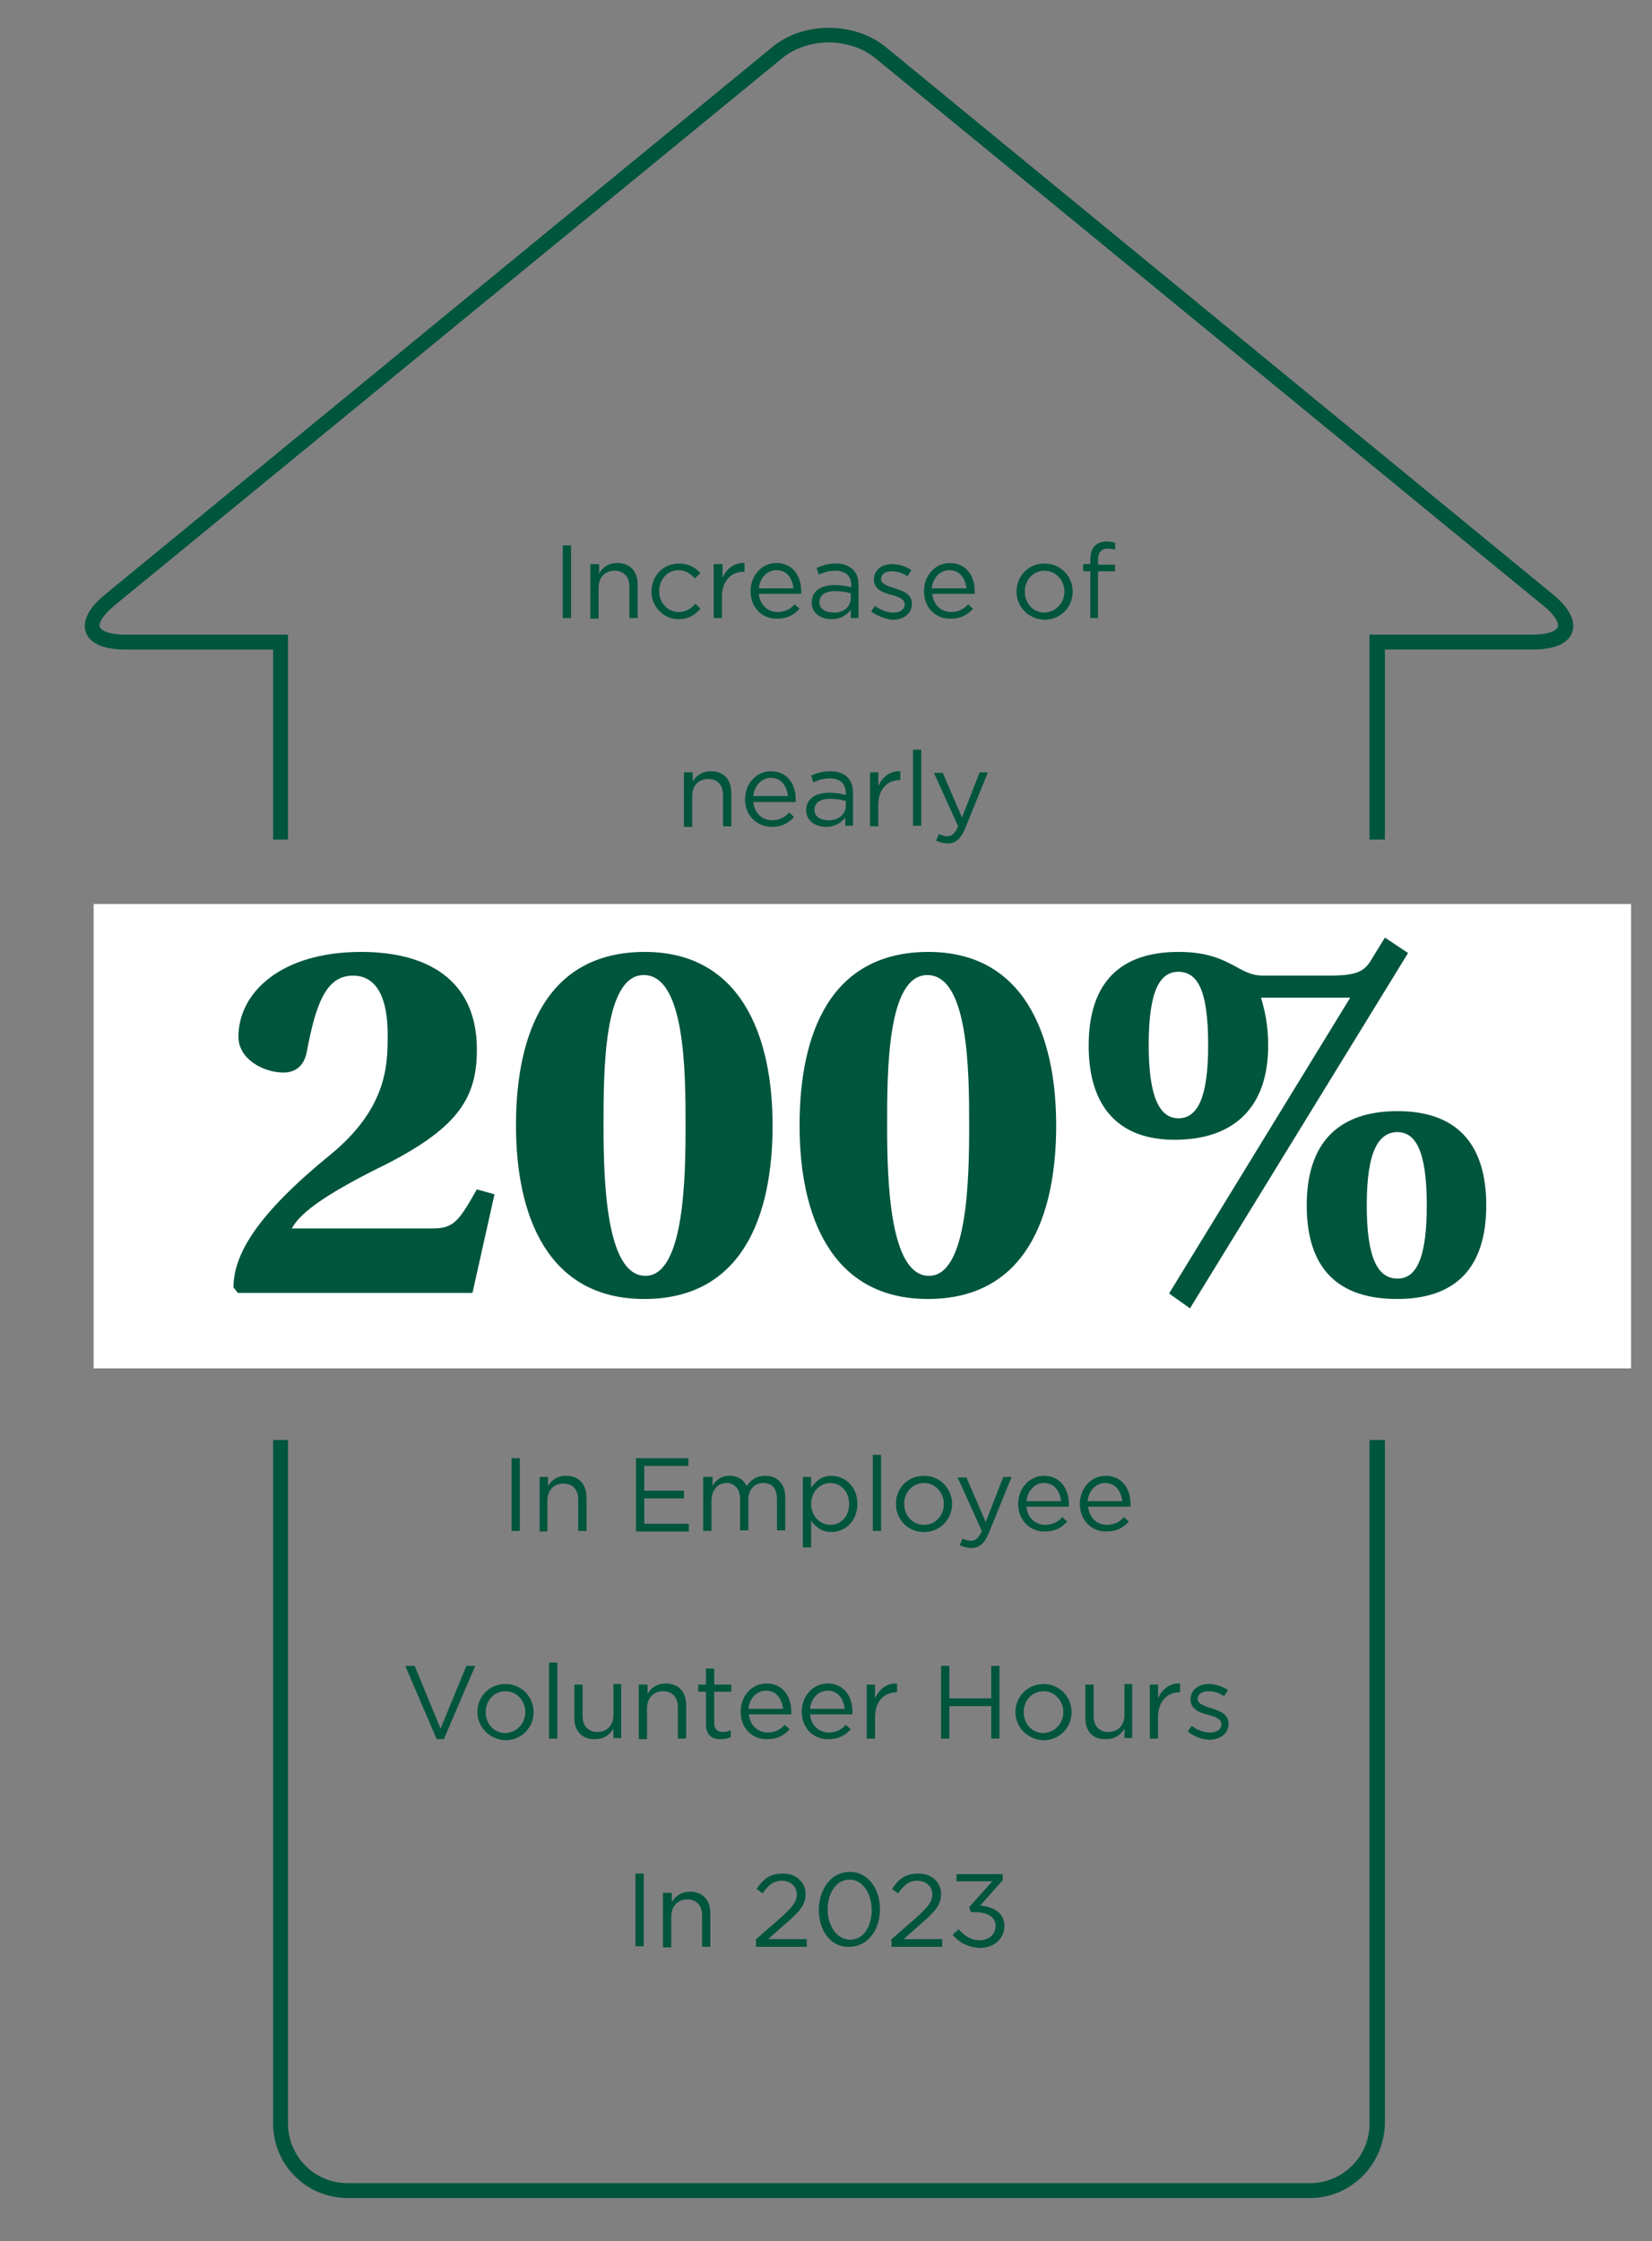 <svg xmlns="http://www.w3.org/2000/svg" xmlns:xlink="http://www.w3.org/1999/xlink" version="1.1" id="Layer_1" x="0px" y="0px" viewBox="0 0 300 406.8" style="enable-background:new 0 0 300 406.8;" xml:space="preserve">
<rect x="0" y="0" width="300" height="406.8" fill="#808080" stroke="none"/>
<style type="text/css">
	.st0{fill:#00553d;}
	.st1{fill:#ffffff;}
	.st2{clip-path:url(#SVGID_00000008107793089698449500000016321623038682713786_);}
	.st3{clip-path:url(#SVGID_00000070112779010709661510000005627965006816203690_);}
</style>
<g>
	<g>
		<path class="st0" d="M92.9,264.7h1.5v13.2h-1.5V264.7z" fill="#000000"/>
	</g>
	<g>
		<path class="st0" d="M98,268.1h1.5v1.7c0.6-1.1,1.7-1.9,3.3-1.9c2.4,0,3.7,1.6,3.7,3.9v6.1h-1.5v-5.7c0-1.8-1-2.9-2.7-2.9    c-1.7,0-2.9,1.2-2.9,3.1v5.6H98V268.1z" fill="#000000"/>
	</g>
	<g>
		<path class="st0" d="M115.5,264.7h9.5v1.4H117v4.5h7.2v1.4H117v4.6h8.1v1.4h-9.6V264.7z" fill="#000000"/>
	</g>
	<g>
		<path class="st0" d="M127.9,268.1h1.5v1.6c0.6-1,1.5-1.8,3.1-1.8c1.6,0,2.6,0.8,3.1,1.9c0.7-1.1,1.7-1.9,3.4-1.9    c2.2,0,3.6,1.5,3.6,3.9v6h-1.5v-5.7c0-1.9-0.9-2.9-2.5-2.9c-1.5,0-2.7,1.1-2.7,3v5.6h-1.5v-5.7c0-1.8-1-2.9-2.5-2.9    s-2.7,1.3-2.7,3.1v5.6h-1.5V268.1z" fill="#000000"/>
	</g>
	<g>
		<path class="st0" d="M145.8,268.1h1.5v2c0.8-1.2,1.9-2.2,3.7-2.2c2.3,0,4.7,1.8,4.7,5.1v0c0,3.2-2.3,5.1-4.7,5.1    c-1.8,0-3-1-3.7-2.1v4.9h-1.5V268.1z M154.2,273L154.2,273c0-2.3-1.6-3.8-3.4-3.8c-1.8,0-3.5,1.5-3.5,3.8v0c0,2.3,1.7,3.8,3.5,3.8    C152.6,276.8,154.2,275.4,154.2,273z" fill="#000000"/>
	</g>
	<g>
		<path class="st0" d="M158.5,264.1h1.5v13.8h-1.5V264.1z" fill="#000000"/>
	</g>
	<g>
		<path class="st0" d="M162.7,273L162.7,273c0-2.8,2.1-5.1,5.1-5.1c2.9,0,5.1,2.3,5.1,5.1v0c0,2.8-2.2,5.1-5.1,5.1    C164.8,278.1,162.7,275.8,162.7,273z M171.4,273L171.4,273c0-2.1-1.6-3.8-3.6-3.8c-2.1,0-3.6,1.7-3.6,3.8v0c0,2.1,1.5,3.8,3.6,3.8    C169.9,276.8,171.4,275.1,171.4,273z" fill="#000000"/>
	</g>
	<g>
		<path class="st0" d="M182.2,268.1h1.5l-4.1,10.1c-0.8,2-1.8,2.8-3.2,2.8c-0.8,0-1.4-0.2-2.1-0.5l0.5-1.2c0.5,0.2,0.9,0.4,1.5,0.4    c0.9,0,1.4-0.5,2-1.8l-4.4-9.7h1.6l3.5,8.1L182.2,268.1z" fill="#000000"/>
	</g>
	<g>
		<path class="st0" d="M184.9,273L184.9,273c0-2.8,2-5.1,4.7-5.1c2.9,0,4.5,2.3,4.5,5.1c0,0.2,0,0.3,0,0.5h-7.7    c0.2,2.1,1.7,3.3,3.4,3.3c1.3,0,2.3-0.5,3.1-1.4l0.9,0.8c-1,1.1-2.2,1.8-4,1.8C187.1,278.1,184.9,276,184.9,273z M192.7,272.5    c-0.2-1.8-1.2-3.3-3.1-3.3c-1.7,0-3,1.4-3.2,3.3H192.7z" fill="#000000"/>
	</g>
	<g>
		<path class="st0" d="M196.1,273L196.1,273c0-2.8,2-5.1,4.7-5.1c2.9,0,4.5,2.3,4.5,5.1c0,0.2,0,0.3,0,0.5h-7.7    c0.2,2.1,1.7,3.3,3.4,3.3c1.3,0,2.3-0.5,3.1-1.4l0.9,0.8c-1,1.1-2.2,1.8-4,1.8C198.3,278.1,196.1,276,196.1,273z M203.8,272.5    c-0.2-1.8-1.2-3.3-3.1-3.3c-1.7,0-3,1.4-3.2,3.3H203.8z" fill="#000000"/>
	</g>
</g>
<g>
	<g>
		<path class="st0" d="M73.6,302.4h1.7l4.7,11.4l4.7-11.4h1.6l-5.7,13.3h-1.3L73.6,302.4z" fill="#000000"/>
	</g>
	<g>
		<path class="st0" d="M86.7,310.8L86.7,310.8c0-2.8,2.1-5.1,5.1-5.1c2.9,0,5.1,2.3,5.1,5.1v0c0,2.8-2.2,5.1-5.1,5.1    C88.9,315.8,86.7,313.5,86.7,310.8z M95.4,310.8L95.4,310.8c0-2.1-1.6-3.8-3.6-3.8c-2.1,0-3.6,1.7-3.6,3.8v0    c0,2.1,1.5,3.8,3.6,3.8C93.9,314.5,95.4,312.8,95.4,310.8z" fill="#000000"/>
	</g>
	<g>
		<path class="st0" d="M99.7,301.8h1.5v13.8h-1.5V301.8z" fill="#000000"/>
	</g>
	<g>
		<path class="st0" d="M104.3,311.9v-6.1h1.5v5.7c0,1.8,1,2.9,2.7,2.9c1.7,0,2.9-1.2,2.9-3.1v-5.6h1.4v9.8h-1.4v-1.7    c-0.7,1.1-1.7,1.9-3.3,1.9C105.7,315.8,104.3,314.2,104.3,311.9z" fill="#000000"/>
	</g>
	<g>
		<path class="st0" d="M116.1,305.8h1.5v1.7c0.6-1.1,1.7-1.9,3.3-1.9c2.4,0,3.7,1.6,3.7,3.9v6.1h-1.5v-5.7c0-1.8-1-2.9-2.7-2.9    c-1.7,0-2.9,1.2-2.9,3.1v5.6h-1.5V305.8z" fill="#000000"/>
	</g>
	<g>
		<path class="st0" d="M128.2,313v-5.9h-1.4v-1.3h1.4v-2.9h1.5v2.9h3.1v1.3h-3.1v5.7c0,1.2,0.7,1.6,1.6,1.6c0.5,0,0.9-0.1,1.4-0.3    v1.2c-0.5,0.3-1.1,0.4-1.8,0.4C129.4,315.8,128.2,315,128.2,313z" fill="#000000"/>
	</g>
	<g>
		<path class="st0" d="M134.5,310.7L134.5,310.7c0-2.8,2-5.1,4.7-5.1c2.9,0,4.5,2.3,4.5,5.1c0,0.2,0,0.3,0,0.5h-7.7    c0.2,2.1,1.7,3.3,3.4,3.3c1.3,0,2.3-0.5,3.1-1.4l0.9,0.8c-1,1.1-2.2,1.8-4,1.8C136.7,315.8,134.5,313.8,134.5,310.7z M142.2,310.2    c-0.2-1.8-1.2-3.3-3.1-3.3c-1.7,0-3,1.4-3.2,3.3H142.2z" fill="#000000"/>
	</g>
	<g>
		<path class="st0" d="M145.6,310.7L145.6,310.7c0-2.8,2-5.1,4.7-5.1c2.9,0,4.5,2.3,4.5,5.1c0,0.2,0,0.3,0,0.5h-7.7    c0.2,2.1,1.7,3.3,3.4,3.3c1.3,0,2.3-0.5,3.1-1.4l0.9,0.8c-1,1.1-2.2,1.8-4,1.8C147.8,315.8,145.6,313.8,145.6,310.7z M153.4,310.2    c-0.2-1.8-1.2-3.3-3.1-3.3c-1.7,0-3,1.4-3.2,3.3H153.4z" fill="#000000"/>
	</g>
	<g>
		<path class="st0" d="M157.4,305.8h1.5v2.5c0.7-1.6,2.1-2.8,4-2.7v1.6h-0.1c-2.1,0-3.9,1.5-3.9,4.5v3.9h-1.5V305.8z" fill="#000000"/>
	</g>
	<g>
		<path class="st0" d="M170.9,302.4h1.5v5.9h7.6v-5.9h1.5v13.2h-1.5v-5.9h-7.6v5.9h-1.5V302.4z" fill="#000000"/>
	</g>
	<g>
		<path class="st0" d="M184.4,310.8L184.4,310.8c0-2.8,2.2-5.1,5.1-5.1c2.9,0,5.1,2.3,5.1,5.1v0c0,2.8-2.2,5.1-5.1,5.1    C186.6,315.8,184.4,313.5,184.4,310.8z M193.1,310.8L193.1,310.8c0-2.1-1.6-3.8-3.6-3.8c-2.1,0-3.6,1.7-3.6,3.8v0    c0,2.1,1.5,3.8,3.6,3.8C191.6,314.5,193.1,312.8,193.1,310.8z" fill="#000000"/>
	</g>
	<g>
		<path class="st0" d="M197.1,311.9v-6.1h1.5v5.7c0,1.8,1,2.9,2.7,2.9c1.7,0,2.9-1.2,2.9-3.1v-5.6h1.4v9.8h-1.4v-1.7    c-0.7,1.1-1.7,1.9-3.3,1.9C198.4,315.8,197.1,314.2,197.1,311.9z" fill="#000000"/>
	</g>
	<g>
		<path class="st0" d="M208.8,305.8h1.5v2.5c0.7-1.6,2.1-2.8,4-2.7v1.6h-0.1c-2.1,0-3.9,1.5-3.9,4.5v3.9h-1.5V305.8z" fill="#000000"/>
	</g>
	<g>
		<path class="st0" d="M215.7,314.3l0.7-1c1.1,0.8,2.2,1.2,3.4,1.2c1.2,0,2-0.6,2-1.5v0c0-1-1.2-1.4-2.4-1.7c-1.5-0.4-3.2-1-3.2-2.8    v0c0-1.7,1.4-2.8,3.3-2.8c1.2,0,2.5,0.4,3.5,1.1l-0.7,1.1c-0.9-0.6-1.9-0.9-2.9-0.9c-1.2,0-1.9,0.6-1.9,1.4v0    c0,0.9,1.2,1.3,2.5,1.7c1.5,0.5,3.1,1,3.1,2.8v0c0,1.8-1.5,2.9-3.5,2.9C218.3,315.8,216.8,315.2,215.7,314.3z" fill="#000000"/>
	</g>
</g>
<g>
	<g>
		<path class="st0" d="M115.4,340.1h1.5v13.2h-1.5V340.1z" fill="#000000"/>
	</g>
	<g>
		<path class="st0" d="M120.5,343.6h1.5v1.7c0.6-1.1,1.7-1.9,3.3-1.9c2.4,0,3.7,1.6,3.7,3.9v6.1h-1.5v-5.7c0-1.8-1-2.9-2.7-2.9    c-1.7,0-2.9,1.2-2.9,3.1v5.6h-1.5V343.6z" fill="#000000"/>
	</g>
	<g>
		<path class="st0" d="M137.1,352.2l4.8-4.2c2-1.8,2.8-2.8,2.8-4.1c0-1.5-1.2-2.5-2.7-2.5c-1.5,0-2.5,0.8-3.5,2.3l-1.1-0.8    c1.2-1.8,2.4-2.8,4.8-2.8c2.4,0,4.1,1.6,4.1,3.7v0c0,1.9-1,3.1-3.3,5.1l-3.5,3.1h7v1.4h-9.2V352.2z" fill="#000000"/>
	</g>
	<g>
		<path class="st0" d="M148.7,346.7L148.7,346.7c0-3.7,2.2-6.9,5.6-6.9c3.4,0,5.5,3.1,5.5,6.8v0c0,3.7-2.2,6.8-5.6,6.8    C150.8,353.5,148.7,350.4,148.7,346.7z M158.3,346.7L158.3,346.7c0-2.9-1.6-5.5-4-5.5c-2.5,0-4,2.5-4,5.4v0c0,2.9,1.6,5.5,4.1,5.5    S158.3,349.6,158.3,346.7z" fill="#000000"/>
	</g>
	<g>
		<path class="st0" d="M161.7,352.2l4.8-4.2c2-1.8,2.8-2.8,2.8-4.1c0-1.5-1.2-2.5-2.7-2.5c-1.5,0-2.5,0.8-3.5,2.3l-1.1-0.8    c1.2-1.8,2.4-2.8,4.8-2.8c2.4,0,4.1,1.6,4.1,3.7v0c0,1.9-1,3.1-3.3,5.1l-3.5,3.1h7v1.4h-9.2V352.2z" fill="#000000"/>
	</g>
	<g>
		<path class="st0" d="M173,351.2l1.1-1c1,1.2,2.2,2,3.8,2c1.6,0,2.9-1,2.9-2.6v0c0-1.6-1.5-2.5-3.7-2.5h-0.8l-0.3-0.9l4.2-4.7h-6.5    v-1.3h8.4v1.1l-4.1,4.6c2.3,0.2,4.4,1.3,4.4,3.7v0c0,2.4-2,4-4.4,4C175.8,353.5,174.1,352.6,173,351.2z" fill="#000000"/>
	</g>
</g>
<g>
	<g>
		<path class="st0" d="M102.2,99h1.5v13.2h-1.5V99z" fill="#000000"/>
	</g>
	<g>
		<path class="st0" d="M107.3,102.4h1.5v1.7c0.6-1.1,1.7-1.9,3.3-1.9c2.4,0,3.7,1.6,3.7,3.9v6.1h-1.5v-5.7c0-1.8-1-2.9-2.7-2.9    c-1.7,0-2.9,1.2-2.9,3.1v5.6h-1.5V102.4z" fill="#000000"/>
	</g>
	<g>
		<path class="st0" d="M118.3,107.4L118.3,107.4c0-2.8,2.1-5.1,5-5.1c1.8,0,3,0.8,3.9,1.7l-1,1c-0.8-0.8-1.6-1.5-3-1.5    c-2,0-3.5,1.7-3.5,3.8v0c0,2.1,1.5,3.8,3.6,3.8c1.2,0,2.2-0.6,3-1.5l0.9,0.9c-1,1.1-2.1,1.9-4,1.9    C120.5,112.4,118.3,110.1,118.3,107.4z" fill="#000000"/>
	</g>
	<g>
		<path class="st0" d="M129.7,102.4h1.5v2.5c0.7-1.6,2.1-2.8,4-2.7v1.6H135c-2.1,0-3.9,1.5-3.9,4.5v3.9h-1.5V102.4z" fill="#000000"/>
	</g>
	<g>
		<path class="st0" d="M136.3,107.3L136.3,107.3c0-2.8,2-5.1,4.7-5.1c2.9,0,4.5,2.3,4.5,5.1c0,0.2,0,0.3,0,0.5h-7.7    c0.2,2.1,1.7,3.3,3.4,3.3c1.3,0,2.3-0.5,3.1-1.4l0.9,0.8c-1,1.1-2.2,1.8-4,1.8C138.5,112.4,136.3,110.4,136.3,107.3z M144.1,106.8    c-0.2-1.8-1.2-3.3-3.1-3.3c-1.7,0-3,1.4-3.2,3.3H144.1z" fill="#000000"/>
	</g>
	<g>
		<path class="st0" d="M147.4,109.4L147.4,109.4c0-2.1,1.7-3.2,4.2-3.2c1.2,0,2.1,0.2,3,0.4v-0.3c0-1.8-1.1-2.7-2.9-2.7    c-1.2,0-2.1,0.3-3,0.7l-0.4-1.2c1.1-0.5,2.1-0.8,3.5-0.8c1.4,0,2.4,0.4,3.1,1.1c0.7,0.7,1,1.6,1,2.8v6h-1.4v-1.5    c-0.7,0.9-1.8,1.7-3.5,1.7C149.2,112.4,147.4,111.4,147.4,109.4z M154.5,108.6v-0.9c-0.7-0.2-1.7-0.4-2.9-0.4    c-1.8,0-2.8,0.8-2.8,2v0c0,1.2,1.1,1.9,2.5,1.9C153.1,111.3,154.5,110.2,154.5,108.6z" fill="#000000"/>
	</g>
	<g>
		<path class="st0" d="M158.2,111l0.7-1c1.1,0.8,2.2,1.2,3.4,1.2c1.2,0,2-0.6,2-1.5v0c0-1-1.2-1.4-2.4-1.7c-1.5-0.4-3.2-1-3.2-2.8v0    c0-1.7,1.4-2.8,3.3-2.8c1.2,0,2.5,0.4,3.5,1.1l-0.7,1.1c-0.9-0.6-1.9-0.9-2.9-0.9c-1.2,0-1.9,0.6-1.9,1.4v0c0,0.9,1.2,1.3,2.5,1.7    c1.5,0.5,3.1,1,3.1,2.8v0c0,1.8-1.5,2.9-3.5,2.9C160.8,112.4,159.3,111.8,158.2,111z" fill="#000000"/>
	</g>
	<g>
		<path class="st0" d="M167.8,107.3L167.8,107.3c0-2.8,2-5.1,4.7-5.1c2.9,0,4.5,2.3,4.5,5.1c0,0.2,0,0.3,0,0.5h-7.7    c0.2,2.1,1.7,3.3,3.4,3.3c1.3,0,2.3-0.5,3.1-1.4l0.9,0.8c-1,1.1-2.2,1.8-4,1.8C170,112.4,167.8,110.4,167.8,107.3z M175.5,106.8    c-0.2-1.8-1.2-3.3-3.1-3.3c-1.7,0-3,1.4-3.2,3.3H175.5z" fill="#000000"/>
	</g>
	<g>
		<path class="st0" d="M184.6,107.4L184.6,107.4c0-2.8,2.1-5.1,5.1-5.1c2.9,0,5.1,2.3,5.1,5.1v0c0,2.8-2.2,5.1-5.1,5.1    C186.7,112.4,184.6,110.1,184.6,107.4z M193.3,107.4L193.3,107.4c0-2.1-1.6-3.8-3.6-3.8c-2.1,0-3.6,1.7-3.6,3.8v0    c0,2.1,1.5,3.8,3.6,3.8C191.8,111.1,193.3,109.4,193.3,107.4z" fill="#000000"/>
	</g>
	<g>
		<path class="st0" d="M198,103.7h-1.3v-1.3h1.3v-0.8c0-1.1,0.3-2,0.8-2.5c0.5-0.5,1.2-0.8,2.1-0.8c0.7,0,1.1,0.1,1.6,0.2v1.3    c-0.5-0.2-0.9-0.2-1.4-0.2c-1.1,0-1.7,0.7-1.7,2.1v0.8h3.1v1.2h-3.1v8.5H198V103.7z" fill="#000000"/>
	</g>
</g>
<g>
	<g>
		<path class="st0" d="M124.3,140.2h1.5v1.7c0.6-1.1,1.7-1.9,3.3-1.9c2.4,0,3.7,1.6,3.7,3.9v6.1h-1.5v-5.7c0-1.8-1-2.9-2.7-2.9    c-1.7,0-2.9,1.2-2.9,3.1v5.6h-1.5V140.2z" fill="#000000"/>
	</g>
	<g>
		<path class="st0" d="M135.3,145.1L135.3,145.1c0-2.8,2-5.1,4.7-5.1c2.9,0,4.5,2.3,4.5,5.1c0,0.2,0,0.3,0,0.5h-7.7    c0.2,2.1,1.7,3.3,3.4,3.3c1.3,0,2.3-0.5,3.1-1.4l0.9,0.8c-1,1.1-2.2,1.8-4,1.8C137.5,150.1,135.3,148.1,135.3,145.1z M143.1,144.5    c-0.2-1.8-1.2-3.3-3.1-3.3c-1.7,0-3,1.4-3.2,3.3H143.1z" fill="#000000"/>
	</g>
	<g>
		<path class="st0" d="M146.4,147.1L146.4,147.1c0-2.1,1.7-3.2,4.2-3.2c1.2,0,2.1,0.2,3,0.4V144c0-1.8-1.1-2.7-2.9-2.7    c-1.2,0-2.1,0.3-3,0.7l-0.4-1.2c1.1-0.5,2.1-0.8,3.5-0.8c1.4,0,2.4,0.4,3.1,1.1c0.7,0.7,1,1.6,1,2.8v6h-1.4v-1.5    c-0.7,0.9-1.8,1.7-3.5,1.7C148.2,150.1,146.4,149.1,146.4,147.1z M153.6,146.3v-0.9c-0.7-0.2-1.7-0.4-2.9-0.4    c-1.8,0-2.8,0.8-2.8,2v0c0,1.2,1.1,1.9,2.5,1.9C152.1,149,153.6,147.9,153.6,146.3z" fill="#000000"/>
	</g>
	<g>
		<path class="st0" d="M158,140.2h1.5v2.5c0.7-1.6,2.1-2.8,4-2.7v1.6h-0.1c-2.1,0-3.9,1.5-3.9,4.5v3.9H158V140.2z" fill="#000000"/>
	</g>
	<g>
		<path class="st0" d="M165.8,136.1h1.5v13.8h-1.5V136.1z" fill="#000000"/>
	</g>
	<g>
		<path class="st0" d="M177.9,140.2h1.5l-4.1,10.1c-0.8,2-1.8,2.8-3.2,2.8c-0.8,0-1.4-0.2-2.1-0.5l0.5-1.2c0.5,0.2,0.9,0.4,1.5,0.4    c0.9,0,1.4-0.5,2-1.8l-4.4-9.7h1.6l3.5,8.1L177.9,140.2z" fill="#000000"/>
	</g>
</g>
<g>
	<rect x="17" y="164.1" class="st1" width="279.2" height="84.3" fill="#000000"/>
</g>
<g>
	<g>
		<path class="st0" d="M85.8,234.7H43.2l-0.8-1c0-6.2,4.6-13.5,17.6-24.1c10.5-8.6,10.4-16.6,10.4-21.9c0-5.8-1.6-10.6-6.3-10.6    c-5,0-6.8,5.4-8.4,13.9c-0.5,2.6-2.2,3.7-4.2,3.7c-3.6,0-8.2-2.4-8.2-6.5c0-8,7.7-15.4,22.3-15.4c11.9,0,21,5,21,17.7    c0,8.6-3.2,14-16.2,20.7C60,216.3,54.6,219.9,53,223h25.5c3.9,0,4.8-1.3,8.1-7.1l3.2,0.9L85.8,234.7z" fill="#000000"/>
	</g>
	<g>
		<path class="st0" d="M140.3,204.3c0,16.6-5.6,31.5-23.3,31.5c-17.6,0-23.3-15.2-23.3-31.5c0-16.7,5.6-31.5,23.4-31.5    C134.4,172.8,140.3,187.8,140.3,204.3z M109.6,204.3c0,9.8,0.4,27.3,7.6,27.3c7,0,7.3-17.5,7.3-27.3s-0.1-27.3-7.6-27.3    C109.6,177,109.6,194.5,109.6,204.3z" fill="#000000"/>
	</g>
	<g>
		<path class="st0" d="M191.8,204.3c0,16.6-5.6,31.5-23.3,31.5c-17.6,0-23.3-15.2-23.3-31.5c0-16.7,5.6-31.5,23.4-31.5    C185.9,172.8,191.8,187.8,191.8,204.3z M161.1,204.3c0,9.8,0.4,27.3,7.6,27.3c7,0,7.3-17.5,7.3-27.3s-0.1-27.3-7.6-27.3    C161.1,177,161.1,194.5,161.1,204.3z" fill="#000000"/>
	</g>
	<g>
		<path class="st0" d="M255.7,173l-39.6,64.5l-3.8-2.7l32.9-53.7h-16.2c0.6,2.1,1.3,4.7,1.3,8.7c0,11.2-6.2,17.1-17,17.1    c-10,0-15.6-5.8-15.6-17.1c0-11.3,5.6-17,16.3-17c5.3,0,8,1.3,11.2,3.1c1,0.5,2.3,1.2,4.1,1.2h11.9c5.6,0,6.7-0.8,8.2-3.5l2.1-3.4    L255.7,173z M208.6,189.7c0,9.5,2,13.3,5.4,13.3c3.5,0,5.4-3.8,5.4-13.3c0-10.4-2.1-13.3-5.5-13.3    C210.8,176.5,208.6,179.4,208.6,189.7z M237.3,218.8c0-11.2,5.6-17.1,16.5-17.1c10.6,0,16.1,5.8,16.1,17.1c0,11.3-5.5,17-16.2,17    C242.9,235.8,237.3,230.2,237.3,218.8z M248.2,218.8c0,9.6,2,13.3,5.6,13.3c3.4,0,5.3-3.7,5.3-13.3c0-10.3-2.2-13.3-5.4-13.3    C250.5,205.6,248.2,208.6,248.2,218.8z" fill="#000000"/>
	</g>
</g>
<g>
	<defs fill="#000000">
		<path id="SVGID_1_" d="M-0.2-18.9v445.6h299.3V-18.9H-0.2z M291,261.4H11.8v-109H291V261.4z" fill="#000000"/>
	</defs>
	<clipPath id="SVGID_00000117653270179040660890000005414297230441749676_" fill="#000000">
		<use xlink:href="#SVGID_1_" style="overflow:visible;" fill="#000000"/>
	</clipPath>
	<g style="clip-path:url(#SVGID_00000117653270179040660890000005414297230441749676_);">
		<defs fill="#000000">
			<rect id="SVGID_00000044173056215528789280000008330026464651975338_" x="-0.8" y="5" width="297" height="394" fill="#000000"/>
		</defs>
		<clipPath id="SVGID_00000108293810738417994260000014448704145202992261_" fill="#000000">
			<use xlink:href="#SVGID_00000044173056215528789280000008330026464651975338_" style="overflow:visible;" fill="#000000"/>
		</clipPath>
		<g style="clip-path:url(#SVGID_00000108293810738417994260000014448704145202992261_);">
			<path class="st0" d="M237.9,399H63.1c-7.4,0-13.5-6-13.5-13.5V117.9H22.7c-4.9,0-6.6-1.7-7.1-3.1c-0.5-1.4-0.3-3.8,3.5-6.9     L140.3,8.5c5.6-4.6,14.8-4.6,20.5,0l121.2,99.4c3.8,3.1,4,5.5,3.5,6.9c-0.5,1.4-2.2,3.1-7.1,3.1h-26.9v267.6     C251.3,393,245.3,399,237.9,399z M150.5,7.7c-3.1,0-6.2,1-8.5,2.9L20.8,109.9c-2.3,1.9-2.9,3.3-2.7,3.9c0.2,0.6,1.6,1.4,4.6,1.4     h29.6v270.3c0,5.9,4.8,10.8,10.8,10.8h174.8c5.9,0,10.8-4.8,10.8-10.8V115.2h29.6c3,0,4.3-0.7,4.6-1.4c0.2-0.6-0.3-2-2.7-3.9     L159,10.6C156.7,8.7,153.6,7.7,150.5,7.7z" fill="#000000"/>
		</g>
	</g>
</g>
</svg>